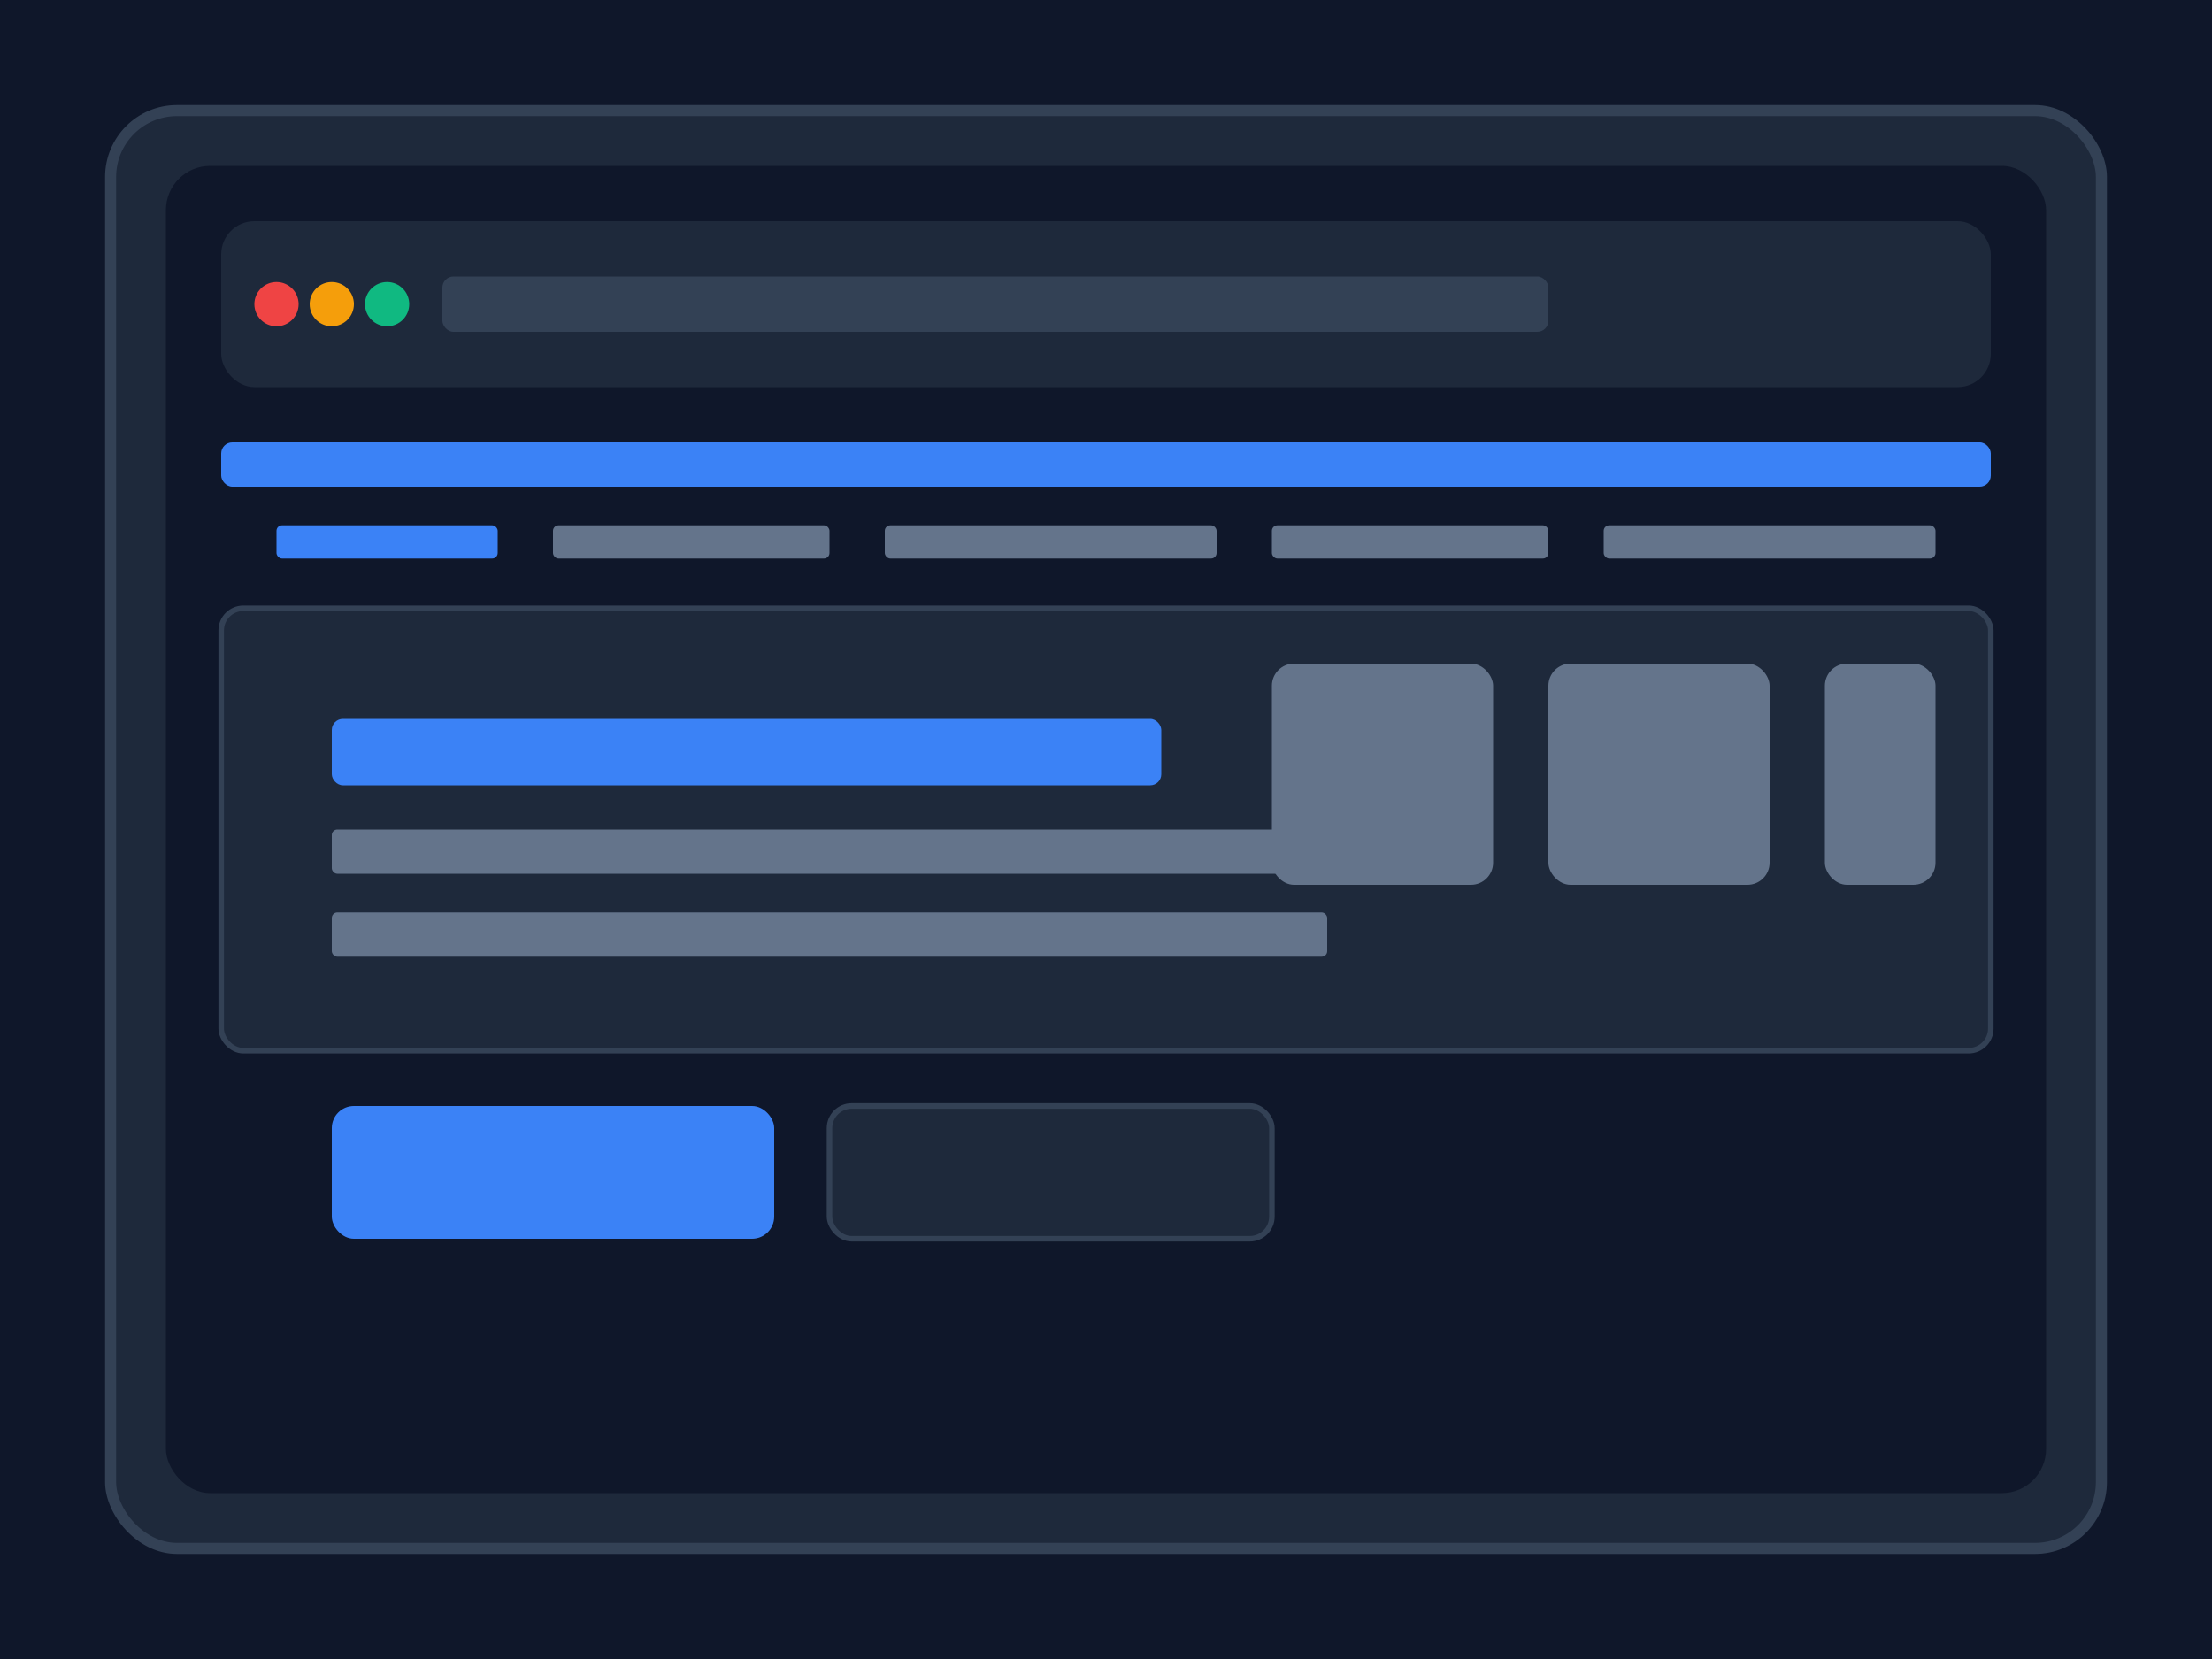 <svg width="400" height="300" viewBox="0 0 400 300" fill="none" xmlns="http://www.w3.org/2000/svg">
  <rect width="400" height="300" fill="#0f172a"/>
  <rect x="20" y="20" width="360" height="260" rx="12" fill="#1e293b" stroke="#334155" stroke-width="2"/>

  <!-- Browser Window -->
  <rect x="30" y="30" width="340" height="240" rx="8" fill="#0f172a"/>

  <!-- Browser Header -->
  <rect x="40" y="40" width="320" height="30" rx="6" fill="#1e293b"/>
  <circle cx="50" cy="55" r="4" fill="#ef4444"/>
  <circle cx="60" cy="55" r="4" fill="#f59e0b"/>
  <circle cx="70" cy="55" r="4" fill="#10b981"/>
  <rect x="80" y="50" width="200" height="10" rx="2" fill="#334155"/>

  <!-- Navigation Menu -->
  <rect x="40" y="80" width="320" height="8" rx="2" fill="#3b82f6"/>
  <rect x="50" y="95" width="40" height="6" rx="1" fill="#3b82f6"/>
  <rect x="100" y="95" width="50" height="6" rx="1" fill="#64748b"/>
  <rect x="160" y="95" width="60" height="6" rx="1" fill="#64748b"/>
  <rect x="230" y="95" width="50" height="6" rx="1" fill="#64748b"/>
  <rect x="290" y="95" width="60" height="6" rx="1" fill="#64748b"/>

  <!-- Hero Section -->
  <rect x="40" y="110" width="320" height="80" rx="4" fill="#1e293b" stroke="#334155" stroke-width="1"/>
  <rect x="60" y="130" width="150" height="12" rx="2" fill="#3b82f6"/>
  <rect x="60" y="150" width="200" height="8" rx="1" fill="#64748b"/>
  <rect x="60" y="165" width="180" height="8" rx="1" fill="#64748b"/>

  <!-- Action Buttons -->
  <rect x="60" y="200" width="80" height="24" rx="4" fill="#3b82f6"/>
  <rect x="150" y="200" width="80" height="24" rx="4" fill="#1e293b" stroke="#334155" stroke-width="1"/>

  <!-- Sections Preview -->
  <rect x="230" y="120" width="40" height="40" rx="4" fill="#64748b"/>
  <rect x="280" y="120" width="40" height="40" rx="4" fill="#64748b"/>
  <rect x="330" y="120" width="20" height="40" rx="4" fill="#64748b"/>
</svg>